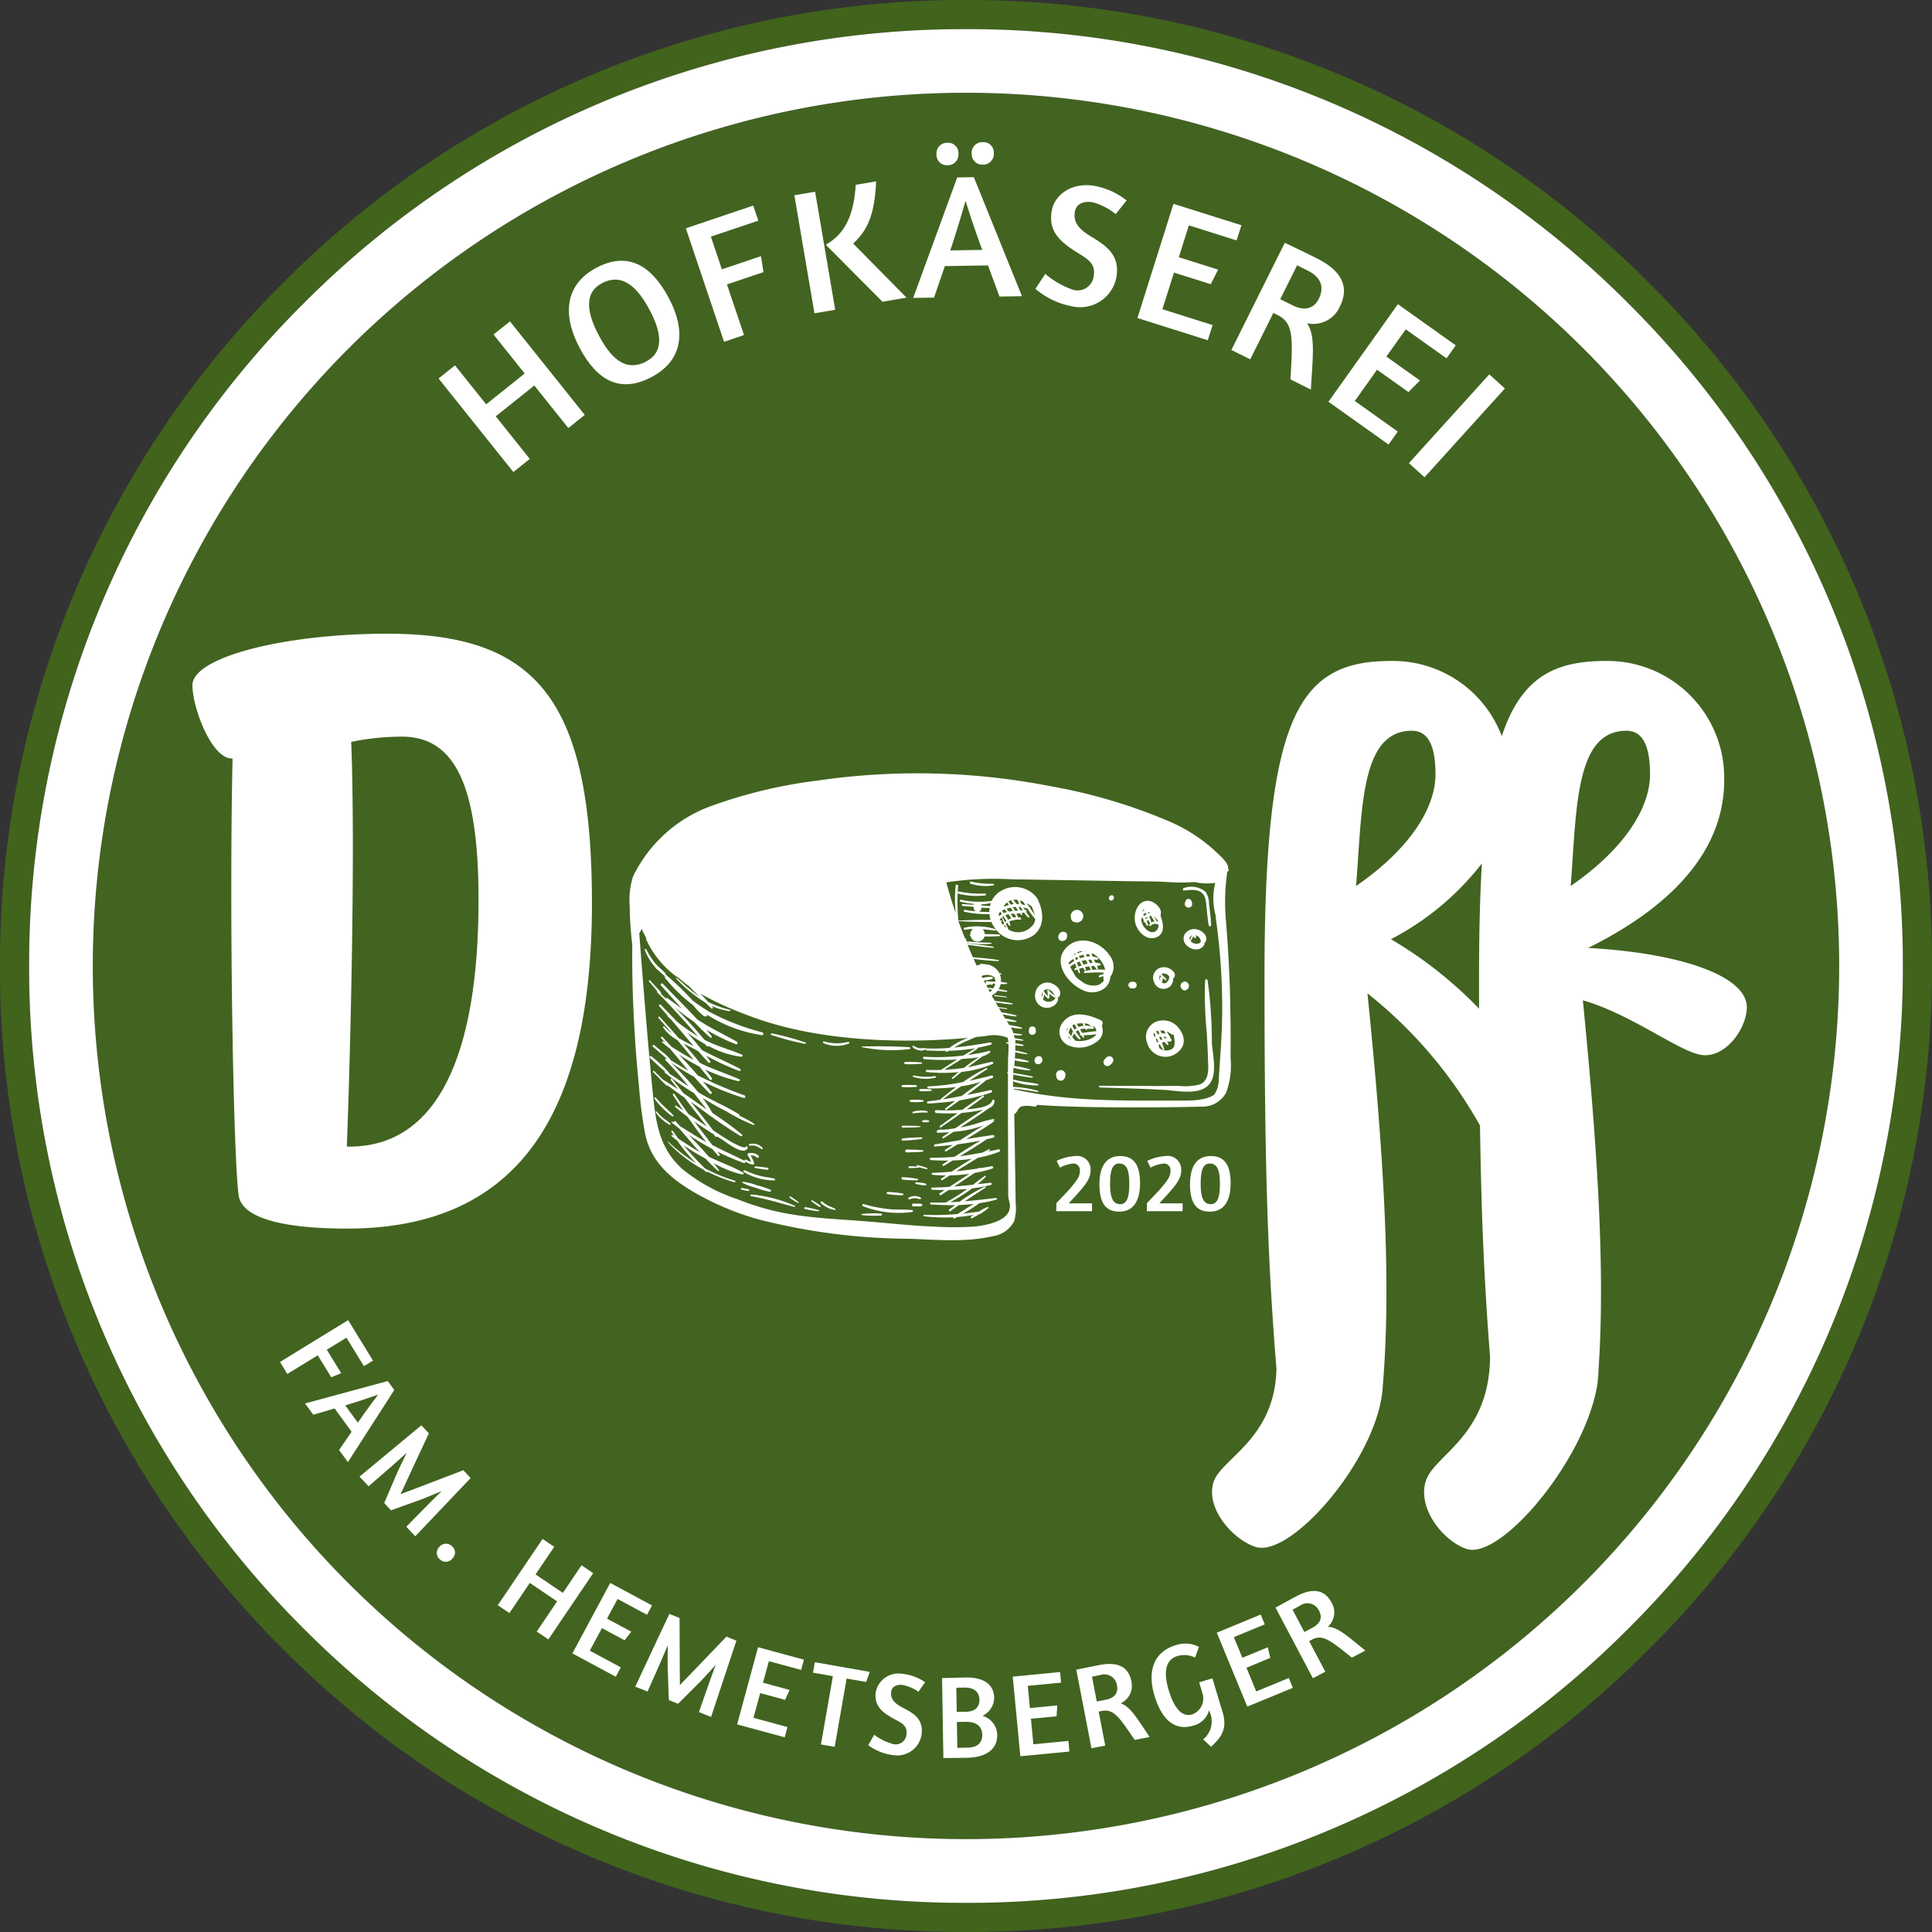 <svg xmlns="http://www.w3.org/2000/svg" width="200.021" height="200.021" viewBox="0 0 200.021 200.021">
  <rect x="0" y="0" width="200.021" height="200.021" fill="#333333" stroke="none"/>
  <g id="Gruppe_84" data-name="Gruppe 84" transform="translate(-780.68 -1229.502)">
    <circle id="Ellipse_7" data-name="Ellipse 7" cx="90.397" cy="90.397" r="90.397" transform="translate(790.292 1239.113)" fill="#426420"/>
    <g id="Gruppe_62" data-name="Gruppe 62" transform="translate(809.666 1366.175)">
      <path id="Pfad_161" data-name="Pfad 161" d="M91.689-2079.358l-.938.576-1.81-2.95-2.033,1.248,1.491,2.429-1.034.42-1.395-2.272-3.148,1.932-.761-1.241,7.057-4.332Z" transform="translate(-82.06 2083.549)" fill="#fff"/>
      <path id="Pfad_162" data-name="Pfad 162" d="M98.643-2064.763l-4.8,7.464-.916-1.254,1.3-1.89-1.761-2.41-2.21.646-.851-1.166,8.562-2.319Zm-1.667.477c-.713.248-1.97.682-3.412,1.115l1.306,1.787C95.743-2062.657,96.549-2063.731,96.976-2064.286Z" transform="translate(-86.809 2071.999)" fill="#fff"/>
      <path id="Pfad_163" data-name="Pfad 163" d="M107.935-2044.684l1.353-3.155c.16-.367.579-1.244.977-2.035-.625.567-1.285,1.15-1.526,1.359l-2.425,2.1-.935-1,6.4-5.311.777.831-2.361,5.068c-.168.358-.366.827-.57,1.236.413-.167.877-.333,1.271-.485l5.225-2,.76.813-5.734,6.027-.927-.992,2.223-2.261c.286-.284.878-.887,1.442-1.43-.79.336-1.65.688-1.992.823l-3.259,1.17Z" transform="translate(-97.142 2063.616)" fill="#fff"/>
      <path id="Pfad_164" data-name="Pfad 164" d="M128.335-2016.405a.856.856,0,0,1-.067-1.27.876.876,0,0,1,1.32-.088.839.839,0,0,1,.05,1.271A.869.869,0,0,1,128.335-2016.405Z" transform="translate(-111.784 2041.17)" fill="#fff"/>
      <path id="Pfad_165" data-name="Pfad 165" d="M149.208-2014.866l-2.11,3.121-1.206-.815,4.638-6.86,1.206.816-1.932,2.858,2.827,1.911,1.932-2.858,1.206.816-4.638,6.86-1.206-.815,2.11-3.121Z" transform="translate(-123.343 2042.074)" fill="#fff"/>
      <path id="Pfad_166" data-name="Pfad 166" d="M176-2004.194l-.521.969-3.049-1.638-1.094,2.037,2.511,1.349-.688.894-2.349-1.262-1.256,2.338,3.211,1.725-.521.97-4.493-2.414,3.919-7.295Z" transform="translate(-137.479 2033.732)" fill="#fff"/>
      <path id="Pfad_167" data-name="Pfad 167" d="M189.659-1988.53l-.12-3.432c-.012-.4-.006-1.372.017-2.258-.324.78-.672,1.588-.8,1.879l-1.3,2.932-1.273-.507,3.529-7.534,1.057.422.023,5.592c0,.4.022.9.011,1.36.3-.327.651-.675.944-.98l3.874-4.039,1.034.412-2.62,7.9-1.261-.5,1.048-2.992c.138-.38.416-1.177.695-1.909-.572.641-1.2,1.326-1.451,1.594l-2.45,2.447Z" transform="translate(-149.401 2027.865)" fill="#fff"/>
      <path id="Pfad_168" data-name="Pfad 168" d="M222.958-1986.389l-.288,1.062-3.341-.906-.605,2.231,2.751.746-.469,1.026-2.573-.7-.695,2.561,3.518.954-.288,1.063-4.923-1.335,2.168-7.991Z" transform="translate(-168.715 2021.543)" fill="#fff"/>
      <path id="Pfad_169" data-name="Pfad 169" d="M243.782-1981.243l-2.024-.354-1.237,7.072-1.422-.249,1.237-7.072-2.06-.36.19-1.085,5.686,1Z" transform="translate(-183.093 2018.707)" fill="#fff"/>
      <path id="Pfad_170" data-name="Pfad 170" d="M260.008-1973.726a2.549,2.549,0,0,1-2.965,2.238,5.394,5.394,0,0,1-2.572-1.03l.613-1.075a5.971,5.971,0,0,0,1.964.964,1.125,1.125,0,0,0,1.388-1.091c.066-.731-.373-1.041-1.1-1.413-1.407-.741-2.232-1.393-2.1-2.806a2.392,2.392,0,0,1,2.793-1.959,5.024,5.024,0,0,1,2.329.862l-.691.993a4.191,4.191,0,0,0-1.667-.715c-.585-.053-1.108.17-1.161.755-.066.731.36,1.187,1.323,1.667C259.4-1975.709,260.13-1975.078,260.008-1973.726Z" transform="translate(-193.567 2016.522)" fill="#fff"/>
      <path id="Pfad_171" data-name="Pfad 171" d="M278.563-1978.809c1.884-.031,2.911.747,2.934,2.1a2.077,2.077,0,0,1-1.218,1.867,2.1,2.1,0,0,1,1.537,1.957c.023,1.406-1.013,2.353-3.166,2.388-.881.014-2.128.022-2.41.027l-.135-8.28C276.349-1978.749,277.915-1978.8,278.563-1978.809Zm0,3.548c1.027-.017,1.422-.562,1.411-1.247-.01-.636-.376-1.278-1.574-1.259-.355.006-.623.01-.819.026l.041,2.495Zm.171,3.716c1.113-.018,1.544-.588,1.532-1.333-.011-.685-.4-1.364-1.71-1.342-.391.006-.7.011-.917.027l.043,2.666Z" transform="translate(-207.558 2015.809)" fill="#fff"/>
      <path id="Pfad_172" data-name="Pfad 172" d="M301.738-1980.414l.1,1.1-3.446.329.22,2.3,2.837-.271-.077,1.125-2.654.254.253,2.642,3.629-.346.1,1.1-5.078.486-.788-8.243Z" transform="translate(-220.971 2016.846)" fill="#fff"/>
      <path id="Pfad_173" data-name="Pfad 173" d="M317.852-1982.672c1.981-.382,3.015.266,3.286,1.671a2,2,0,0,1-1.1,2.3c1,.331,1.678,1.533,3,3.483l-1.549.3c-1.583-2.336-2.179-3.23-3.38-3l-.348.067.678,3.519-1.429.275-1.566-8.13C315.682-1982.23,317.215-1982.55,317.852-1982.672Zm.631,3.6c.888-.171,1.327-.679,1.176-1.459a1.33,1.33,0,0,0-1.791-1.088l-.8.155.495,2.57Z" transform="translate(-233 2018.377)" fill="#fff"/>
      <path id="Pfad_174" data-name="Pfad 174" d="M343.514-1981.694l-.049-.164a2.223,2.223,0,0,1-1.672,1.616c-1.956.59-3.265-.74-3.979-3.105-.735-2.437-.161-4.514,2.2-5.229a3.036,3.036,0,0,1,2.406.181l-.411,1.1a2.5,2.5,0,0,0-1.834-.149c-1.335.4-1.389,1.876-.891,3.527.534,1.769,1.332,2.844,2.444,2.508a1.768,1.768,0,0,0,1.032-2.254l-.322-1.066,1.371-.414,1.064,3.526c.573,1.9-.385,2.787-1.2,3.558l-.818-.763A2.4,2.4,0,0,0,343.514-1981.694Z" transform="translate(-247.275 2022.229)" fill="#fff"/>
      <path id="Pfad_175" data-name="Pfad 175" d="M361.165-1997.257l.42,1.017-3.2,1.32.881,2.138,2.635-1.087.255,1.1-2.465,1.017,1.012,2.454,3.37-1.389.42,1.018-4.716,1.944-3.156-7.656Z" transform="translate(-259.631 2027.739)" fill="#fff"/>
      <path id="Pfad_176" data-name="Pfad 176" d="M376-2003.619c1.784-.944,2.962-.625,3.632.639a2,2,0,0,1-.38,2.525c1.051.025,2.052.976,3.886,2.455l-1.395.738c-2.2-1.771-3.027-2.453-4.109-1.881l-.313.166,1.675,3.168-1.287.68-3.872-7.32C374.059-2002.563,375.432-2003.316,376-2003.619Zm1.656,3.261c.8-.423,1.071-1.037.7-1.74a1.33,1.33,0,0,0-2.031-.517l-.724.383,1.224,2.314Z" transform="translate(-270.77 2032.208)" fill="#fff"/>
    </g>
    <path id="Pfad_651" data-name="Pfad 651" d="M170.735-2441.157a99.36,99.36,0,0,0-70.721-29.292A99.358,99.358,0,0,0,29.3-2441.157,99.344,99.344,0,0,0,0-2370.44,99.346,99.346,0,0,0,29.3-2299.719a99.358,99.358,0,0,0,70.717,29.291,99.36,99.36,0,0,0,70.721-29.291,99.36,99.36,0,0,0,29.292-70.721A99.358,99.358,0,0,0,170.735-2441.157Zm-2.134,139.3a96.358,96.358,0,0,1-68.587,28.409,96.356,96.356,0,0,1-68.584-28.409A96.359,96.359,0,0,1,3.022-2370.44a96.355,96.355,0,0,1,28.408-68.583,96.355,96.355,0,0,1,68.584-28.409,96.357,96.357,0,0,1,68.587,28.409,96.355,96.355,0,0,1,28.408,68.583A96.359,96.359,0,0,1,168.6-2301.853Z" transform="translate(780.675 3699.951)" fill="#41631c"/>
    <path id="Pfad_652" data-name="Pfad 652" d="M174.124-2433.5a96.358,96.358,0,0,0-68.587-28.408A96.356,96.356,0,0,0,36.953-2433.5a96.355,96.355,0,0,0-28.408,68.583,96.358,96.358,0,0,0,28.408,68.587,96.358,96.358,0,0,0,68.584,28.408,96.36,96.36,0,0,0,68.587-28.408,96.358,96.358,0,0,0,28.408-68.587A96.355,96.355,0,0,0,174.124-2433.5ZM105.537-2274.52a90.4,90.4,0,0,1-90.4-90.4,90.4,90.4,0,0,1,90.4-90.4,90.4,90.4,0,0,1,90.4,90.4A90.4,90.4,0,0,1,105.537-2274.52Z" transform="translate(775.152 3694.427)" fill="#fff"/>
    <g id="Gruppe_63" data-name="Gruppe 63" transform="translate(800.603 1295.11)">
      <g id="Gruppe_17" data-name="Gruppe 17" transform="translate(105.56 2.823)">
        <g id="Gruppe_16" data-name="Gruppe 16" transform="translate(0)">
          <path id="Pfad_179" data-name="Pfad 179" d="M467.935-2064.75a4.015,4.015,0,0,0,.113-.689C468.016-2065.213,467.981-2064.983,467.935-2064.75Z" transform="translate(-428.121 2140.077)" fill="#fff"/>
          <path id="Pfad_180" data-name="Pfad 180" d="M394.161-2247.021c8.581-4.242,14.088-10.022,14.088-17.337a12.089,12.089,0,0,0-12.283-12.371c-5.256,0-8.711,1.664-10.742,7.782a12.039,12.039,0,0,0-11.47-7.782c-9.481,0-13.095,5.415-13.095,32.6,0,19.631.314,29.32,1.236,40.653-.141,7.294-5.708,9.3-6.507,11.746-.876,2.7,1.978,5.948,4.334,6.719,3.741,1.218,12.95-9.51,13.19-16.811.014-.088.021-.176.028-.265.721-9.3.36-20.817-1.625-40.232a46.244,46.244,0,0,1,11.654,13.688c.141,9.668.463,16.547,1.042,23.958-.067,8.185-5.765,10.131-6.641,12.809-.943,2.9,1.862,6.3,4.221,7.069,3.49,1.137,12-8.92,13.448-16.6v-.007c.046-.233.081-.463.113-.689,0-.017,0-.035,0-.053.025-.311.049-.625.071-.943.622-8.952.219-20.149-1.607-38.515,5.327,1.537,10.382,5.691,12.639,5.691,2.441,0,4.338-2.981,4.338-4.966C410.6-2244.039,404-2246.476,394.161-2247.021Zm-24.021-6.411c.632-8.036.452-16.073,5.779-16.073,1.717,0,2.441,1.625,2.441,4.515C378.36-2261.468,375.651-2257.226,370.14-2253.432Zm12.731,9.3q0,1.755,0,3.4a42.645,42.645,0,0,0-9.121-7.192,28.52,28.52,0,0,0,9.414-7.846C382.967-2252.421,382.871-2248.564,382.871-2244.131Zm9.485-9.3c.632-8.036.449-16.073,5.779-16.073,1.713,0,2.437,1.625,2.437,4.515C400.573-2261.468,397.863-2257.226,392.356-2253.432Z" transform="translate(-355.227 2276.729)" fill="#fff"/>
        </g>
      </g>
      <path id="Pfad_181" data-name="Pfad 181" d="M468.35-2068.255c-.014.307-.042.622-.085.939.025-.311.049-.625.071-.943Z" transform="translate(-322.774 2144.725)" fill="#fff"/>
      <path id="Pfad_182" data-name="Pfad 182" d="M61.188-2226.563c-.542-3.883-.993-28.627-.632-45.243h-.09c-2.077,0-4.064-5.238-4.064-7.586,0-2.89,9.482-5.328,20.138-5.328,15.262,0,21.222,6.5,21.222,27.905,0,21.764-7.586,33.684-25.376,33.684C66.426-2223.132,61.55-2224.035,61.188-2226.563Zm24.835-30.614c0-12.011-2.529-16.887-7.947-16.887a26.424,26.424,0,0,0-5.238.542c.452,11.378-.09,32.42-.451,41.9h.271C81.688-2231.62,86.023-2240.922,86.023-2257.177Z" transform="translate(-56.402 2284.721)" fill="#fff"/>
    </g>
    <g id="Gruppe_64" data-name="Gruppe 64" transform="translate(890.041 1349.186)">
      <path id="Pfad_183" data-name="Pfad 183" d="M311.561-2131.642a1.4,1.4,0,0,1,1.573,1.538c0,.773-.542,1.475-1.44,2.462l-.818.9h2.409v.809h-3.7l.009-.835c.2-.222,1.022-1.067,1.218-1.28.933-1.075,1.218-1.467,1.218-2.071a.68.68,0,0,0-.684-.747,3.583,3.583,0,0,0-1.378.427l-.346-.7A5.085,5.085,0,0,1,311.561-2131.642Z" transform="translate(-309.588 2131.642)" fill="#fff"/>
      <path id="Pfad_184" data-name="Pfad 184" d="M324.266-2125.882c-1.467,0-2.044-1.013-2.044-2.818,0-1.777.622-2.942,2.16-2.942,1.467,0,2.044,1.014,2.044,2.8C326.426-2127.073,325.8-2125.882,324.266-2125.882Zm.107-.773c.746,0,.942-.835.942-2.08,0-1.182-.151-2.133-1.049-2.133-.738,0-.942.809-.942,2.071C323.324-2127.616,323.484-2126.655,324.373-2126.655Z" transform="translate(-317.759 2131.642)" fill="#fff"/>
      <path id="Pfad_185" data-name="Pfad 185" d="M338.113-2131.642a1.4,1.4,0,0,1,1.573,1.538c0,.773-.542,1.475-1.44,2.462l-.818.9h2.409v.809h-3.7l.009-.835c.2-.222,1.022-1.067,1.218-1.28.933-1.075,1.218-1.467,1.218-2.071a.68.68,0,0,0-.684-.747,3.583,3.583,0,0,0-1.378.427l-.347-.7A5.086,5.086,0,0,1,338.113-2131.642Z" transform="translate(-326.761 2131.642)" fill="#fff"/>
      <path id="Pfad_186" data-name="Pfad 186" d="M350.818-2125.882c-1.467,0-2.045-1.013-2.045-2.818,0-1.777.622-2.942,2.16-2.942,1.467,0,2.044,1.014,2.044,2.8C352.977-2127.073,352.355-2125.882,350.818-2125.882Zm.106-.773c.747,0,.943-.835.943-2.08,0-1.182-.151-2.133-1.049-2.133-.738,0-.942.809-.942,2.071C349.875-2127.616,350.035-2126.655,350.924-2126.655Z" transform="translate(-334.931 2131.642)" fill="#fff"/>
    </g>
    <g id="Gruppe_65" data-name="Gruppe 65" transform="translate(845.853 1309.566)">
      <path id="Pfad_187" data-name="Pfad 187" d="M311.416-2194.028c-1.429,1.535.184,3.688,1.738,4.364a2.13,2.13,0,0,0,2.308-.241,1.65,1.65,0,0,0,.541-1.13,1.829,1.829,0,0,0-.077-2.221C314.96-2194.714,312.739-2195.457,311.416-2194.028Zm1.651.318a.464.464,0,0,0,.029.068,2.805,2.805,0,0,0-.5.174.2.2,0,0,1-.048-.077A1.334,1.334,0,0,1,313.068-2193.71Zm-.029,1.487c-.116.049-.232.087-.338.135-.048-.145-.106-.28-.164-.425.1-.039.193-.067.29-.1C312.9-2192.483,312.961-2192.348,313.038-2192.223Zm-.01-.454a2.519,2.519,0,0,1,.454-.087c.058.116.106.241.164.357-.135.029-.27.068-.4.106C313.183-2192.425,313.106-2192.551,313.029-2192.676Zm-.589-.1c-.029-.067-.048-.145-.077-.212a1.483,1.483,0,0,1,.212-.106,1.886,1.886,0,0,0,.106.2C312.594-2192.85,312.517-2192.812,312.44-2192.773Zm-.058-.676a.253.253,0,0,1,.039.067c-.058.039-.116.068-.174.106l-.029-.058C312.275-2193.381,312.333-2193.41,312.382-2193.449Zm-.3.241a.075.075,0,0,1,.01.039,1.355,1.355,0,0,0-.154.106Zm-.319.908c-.029-.058-.048-.116-.077-.184a2.217,2.217,0,0,1,.5-.406c.019.068.048.146.077.222A3.207,3.207,0,0,0,311.764-2192.3Zm3.013,2.1a1.943,1.943,0,0,1-1.748-.367,4.5,4.5,0,0,1-.608-.492c-.2-.348-.4-.676-.57-1.024a3.647,3.647,0,0,1,.5-.328c.058.145.1.29.154.425-.058.029-.116.058-.164.087-.1.047-.029.2.068.164l.174-.058c.058.115.106.241.164.357a.07.07,0,0,0,.125-.058c-.029-.116-.068-.242-.106-.367.135-.048.28-.086.415-.125.058.087.106.173.164.25.039.068.164.029.135-.058s-.068-.154-.106-.242a2.891,2.891,0,0,1,.29-.058c.038-.01.087-.02.135-.029.067.136.135.251.212.377a4.94,4.94,0,0,0-.657.115c-.116.029-.1.222.029.213a10.779,10.779,0,0,1,1.932-.048c-.01.048-.019.106-.029.164a1.416,1.416,0,0,0-.4.106c-.126.039-.077.251.058.2a2.278,2.278,0,0,0,.328-.125c.01.184.039.367.048.5A1.46,1.46,0,0,1,314.777-2190.2Zm-.7-3.225a.121.121,0,0,0,.087-.039,2.412,2.412,0,0,1,.676.541.175.175,0,0,1,.048.067.034.034,0,0,0,.029.01,2.671,2.671,0,0,1,.55,1.062v.02a6.792,6.792,0,0,0-1.333.009c0-.009.01-.009,0-.019-.029-.125-.077-.242-.116-.367.106-.01.222-.01.329-.02a1.9,1.9,0,0,0,.232.319.085.085,0,0,0,.145-.077c-.029-.087-.068-.174-.106-.261a2.015,2.015,0,0,0,.338-.049c.1-.019.077-.154,0-.183a2.021,2.021,0,0,0-.492-.078c-.039-.077-.077-.164-.116-.241-.019-.029-.019-.058-.039-.078.116,0,.232-.009.348,0s.135-.165.029-.2a1.808,1.808,0,0,0-.5-.116l-.116-.29A.009.009,0,0,0,314.081-2193.429Zm.087.946a1.271,1.271,0,0,0-.27.029c-.048-.116-.106-.231-.164-.348.1-.01.2-.01.3-.019C314.081-2192.705,314.12-2192.589,314.168-2192.483Zm-.27-.676c-.106,0-.212.009-.319.02a2.268,2.268,0,0,0-.106-.222c.116-.02.222-.029.338-.039C313.84-2193.313,313.869-2193.236,313.9-2193.159Zm-.4-.541a1.13,1.13,0,0,0-.174.029c-.01-.009-.01-.019-.019-.029A1.276,1.276,0,0,1,313.5-2193.7Zm-.164.608a2.547,2.547,0,0,0-.464.126,2.375,2.375,0,0,0-.125-.213,3.912,3.912,0,0,1,.483-.135C313.27-2193.236,313.3-2193.168,313.338-2193.092Z" transform="translate(-266.224 2212.106)" fill="#fff"/>
      <path id="Pfad_188" data-name="Pfad 188" d="M334.689-2202.616c1.023-.319.878-1.41.55-2.221a.108.108,0,0,0,0-.155h-.01c.261-.609-.637-1.41-1.236-1.439-1.12-.058-1.574,1.275-1.4,2.183S333.684-2202.317,334.689-2202.616Zm-.155-2.26c.029.019.048.049.077.068a.233.233,0,0,0,.125.144,3.668,3.668,0,0,1,.232.3h.01a.246.246,0,0,1,.01.077l-.145-.029a6.566,6.566,0,0,0-.328-.569C334.524-2204.876,334.524-2204.876,334.534-2204.876Zm.077.56a.868.868,0,0,0-.328.135,1.969,1.969,0,0,0-.126-.406c-.029-.077-.068-.164-.1-.241a.976.976,0,0,1,.183-.058C334.36-2204.692,334.476-2204.5,334.611-2204.316Zm-.521-.927a.525.525,0,0,0,.077.059,1.237,1.237,0,0,0-.2.077c-.009-.029-.019-.048-.029-.077s-.029-.029-.039-.039A1.177,1.177,0,0,1,334.09-2205.243Zm-.193.551a1.176,1.176,0,0,0-.135.1.2.2,0,0,1-.077.048.974.974,0,0,1-.058-.106c.077-.029.164-.068.241-.106C333.877-2204.74,333.887-2204.712,333.9-2204.692Zm-.125-.328c-.087.048-.174.106-.261.164a1.038,1.038,0,0,0-.077-.145.735.735,0,0,1,.309-.193.063.063,0,0,0-.01.058A.554.554,0,0,1,333.771-2205.021Zm-.29-.521a.349.349,0,0,0,.1.067.836.836,0,0,0-.251.193A.879.879,0,0,1,333.482-2205.542Zm-.193.936a.57.57,0,0,1,.038-.183c.058.125.116.261.184.386a.1.1,0,0,0,.1.173,2.223,2.223,0,0,0,.222.357c.048.067.145,0,.125-.067a3.3,3.3,0,0,0-.154-.4.389.389,0,0,1,.087-.049c.029-.029.068-.038.1-.067a1.472,1.472,0,0,0,.184.4.476.476,0,0,0-.106.1c-.058.086.068.183.145.106a.632.632,0,0,1,.8-.1.01.01,0,0,1,.01.01.7.7,0,0,1-.425.714c-.541.2-1.13-.444-1.284-.888a1.651,1.651,0,0,1-.087-.416A.064.064,0,0,0,333.288-2204.606Z" transform="translate(-280.255 2219.632)" fill="#fff"/>
      <path id="Pfad_189" data-name="Pfad 189" d="M305.465-2180.87a.837.837,0,0,1-1.284.126,1.879,1.879,0,0,0,.116-.512,2.163,2.163,0,0,0,.387.406c.038.029.135.029.145-.039a1.854,1.854,0,0,0,.01-.464,2.3,2.3,0,0,0,.57.435.1.1,0,0,0,.135-.058.232.232,0,0,0,.319-.058c.415-.667-.444-1.352-1.043-1.448a1.267,1.267,0,0,0-1.429,1.072,1.25,1.25,0,0,0,.888,1.5,1.374,1.374,0,0,0,.937-.125,1.078,1.078,0,0,0,.531-.7A.158.158,0,0,0,305.465-2180.87Zm-.705-.907c.358.087.473.367.638.637a2.2,2.2,0,0,1-.608-.551.089.089,0,0,0-.164.068,2.022,2.022,0,0,1,.048.531,1.672,1.672,0,0,1-.377-.482.073.073,0,0,0-.067-.04A.536.536,0,0,1,304.76-2181.778Zm-.647.714c-.019.01-.039.01-.058.02a.65.65,0,0,1,0-.194.756.756,0,0,1,.087-.26A1.6,1.6,0,0,1,304.113-2181.063Z" transform="translate(-261.374 2204.153)" fill="#fff"/>
      <path id="Pfad_190" data-name="Pfad 190" d="M337.376-2171.36a1.687,1.687,0,0,0-1.371,2.279,1.971,1.971,0,0,0,2.6,1.343c1.11-.474,1.777-1.641.521-3.032A2.021,2.021,0,0,0,337.376-2171.36Zm-.232,1.053.145.319a.866.866,0,0,0-.164.067c-.067-.116-.125-.222-.183-.338A1.513,1.513,0,0,1,337.144-2170.307Zm.29.6a2.669,2.669,0,0,0,.164.28c-.068.029-.126.058-.184.086-.048-.106-.106-.212-.154-.318A1.1,1.1,0,0,1,337.434-2169.708Zm-.637.048c-.048-.087-.087-.184-.135-.28a1.421,1.421,0,0,1,.077-.174c.048.116.106.232.154.349C336.864-2169.728,336.825-2169.7,336.8-2169.66Zm.27.589c-.048-.125-.106-.231-.154-.347a.449.449,0,0,1,.1-.1c.058.116.106.231.164.347A.948.948,0,0,0,337.067-2169.071Zm1.507-.85a.122.122,0,0,0,.164-.029,1.229,1.229,0,0,1,.068.27c.039.319.183,1.053-.271,1.285a1.205,1.205,0,0,1-1.236-.1c-.039-.106-.077-.212-.116-.309.039-.039.087-.077.126-.117a4.466,4.466,0,0,0,.367.58c.039.048.126.02.106-.048a4.358,4.358,0,0,0-.241-.676,1.006,1.006,0,0,1,.2-.078.126.126,0,0,1,.058-.009,2.479,2.479,0,0,0,.27.28.083.083,0,0,0,.135-.1,1.5,1.5,0,0,0-.135-.213,2.435,2.435,0,0,0,.377-.02c.116-.019.126-.2.029-.261-.01,0-.019-.01-.029-.01v-.038a.391.391,0,0,1-.048-.087.122.122,0,0,0-.01-.058.572.572,0,0,0-.1-.164c-.077-.135-.164-.271-.251-.406A1.948,1.948,0,0,1,338.573-2169.921Zm-.869.2a.5.5,0,0,1,.116.02.93.93,0,0,1,.271.154,1.13,1.13,0,0,0-.251.029A2.424,2.424,0,0,1,337.7-2169.718Zm.232-.29a1.462,1.462,0,0,0-.405-.029,2.95,2.95,0,0,1-.154-.3,2.7,2.7,0,0,1,.4.029A2.983,2.983,0,0,0,337.936-2170.008Z" transform="translate(-282.421 2196.961)" fill="#fff"/>
      <path id="Pfad_191" data-name="Pfad 191" d="M338.068-2185.436a1.033,1.033,0,0,0,1.613.483,1.078,1.078,0,0,0,.367-.879.155.155,0,0,0,.1-.077c.232-.309-.068-.667-.328-.841a1.319,1.319,0,0,0-.927-.213A1.084,1.084,0,0,0,338.068-2185.436Zm.6-.435a2.693,2.693,0,0,0,.048.3.78.78,0,0,1-.087-.184.5.5,0,0,1,.058-.4.552.552,0,0,1,.135.27C338.8-2185.967,338.657-2185.967,338.667-2185.871Zm.859-.28c.039.039.067.077.1.106a.719.719,0,0,1-.3.676.375.375,0,0,1-.464-.038.761.761,0,0,0,.1-.464,1.376,1.376,0,0,0,.3.241.063.063,0,0,0,.087-.087,4.053,4.053,0,0,0-.531-.541.513.513,0,0,1,.309-.067A.729.729,0,0,1,339.526-2186.151Z" transform="translate(-283.761 2207.049)" fill="#fff"/>
      <path id="Pfad_192" data-name="Pfad 192" d="M348.4-2198.066a1.174,1.174,0,0,0-1.41.483c-.57,1.178,1.429,2.192,2.038,1.062a.23.23,0,0,0,.019-.193.305.305,0,0,0,.135-.136C349.423-2197.409,348.892-2197.912,348.4-2198.066Zm-.869,1.043a.321.321,0,0,1,.048-.328.41.41,0,0,1,.222-.135.432.432,0,0,0-.135.184,1.987,1.987,0,0,1-.077.222Zm1.111.232c-.232.328-.821.164-1.043-.116a.459.459,0,0,0,.154-.2c.029-.048.048-.106.077-.154s.067-.087.116-.087c.029,0,.077.029.058.068-.029.067.077.125.135.067.1-.106.029-.222-.087-.28a1.032,1.032,0,0,1,.2.048.654.654,0,0,1,.415.56c0,.02.01.029.019.048A.116.116,0,0,0,348.64-2196.792Z" transform="translate(-289.524 2214.261)" fill="#fff"/>
      <path id="Pfad_193" data-name="Pfad 193" d="M314.889-2171.965a.363.363,0,0,0-.116-.579c-1.226-.58-2.9-1.053-3.891.2a1.545,1.545,0,0,0,.6,2.434,2.95,2.95,0,0,0,3.2-.676A1.347,1.347,0,0,0,314.889-2171.965Zm-1.8-.242c.116.01.251.029.367.049a2.717,2.717,0,0,1,.4.28,1.87,1.87,0,0,0-.657-.1c-.039-.077-.067-.154-.106-.222Zm-.715.029a3.178,3.178,0,0,1,.579-.039.088.088,0,0,0-.019.106l.087.145a1.8,1.8,0,0,0-.521.135c-.067-.107-.135-.222-.2-.328A.225.225,0,0,1,312.379-2172.177Zm-.473.135c.058-.02.126-.038.184-.058.077.125.145.251.222.376a1.384,1.384,0,0,0-.242.174c-.077-.136-.154-.28-.222-.425A.438.438,0,0,0,311.905-2172.042Zm-.637.541a.764.764,0,0,1,.126-.271c.01-.01.019-.019.029-.019a2.1,2.1,0,0,0-.116.348C311.3-2171.463,311.278-2171.482,311.268-2171.5Zm.319.85a.629.629,0,0,1-.183-.174.092.092,0,0,0,.039-.048,3.362,3.362,0,0,0,.319.328A1.058,1.058,0,0,1,311.587-2170.652Zm.174-.222-.29-.347a1.426,1.426,0,0,1,.232-.57,3.584,3.584,0,0,0,.222.425,1.063,1.063,0,0,0-.164.473Zm2.4,0a2.311,2.311,0,0,1-.966.435,2.779,2.779,0,0,1-1.024.029c-.125-.145-.251-.29-.377-.425a.073.073,0,0,0,.1-.048,1.053,1.053,0,0,1,.154-.29,2.624,2.624,0,0,0,.512.608c.067.058.183-.01.125-.1-.145-.241-.328-.454-.483-.686a1.344,1.344,0,0,1,.251-.154l.087.145c.048.068.087.145.126.213a.1.1,0,0,0,.087.173h.019a1.372,1.372,0,0,0,.222.252.048.048,0,0,0,.077-.049.784.784,0,0,0-.068-.212,10.469,10.469,0,0,0,1.342-.1A1.244,1.244,0,0,1,314.156-2170.874Zm-1.284-.338c-.048-.087-.106-.165-.154-.251-.019-.039-.048-.077-.068-.125a1.038,1.038,0,0,1,.251-.058c.1-.01.193-.02.28-.02a.926.926,0,0,0,.058.106c.048.077.154.01.125-.068-.01-.01-.01-.019-.019-.029a2.831,2.831,0,0,0,.7-.01.063.063,0,0,0,.019-.116,1,1,0,0,0-.145-.067.16.16,0,0,0,.135-.058.609.609,0,0,1,.261.444.136.136,0,0,0,.019.067A12.559,12.559,0,0,0,312.871-2171.211Z" transform="translate(-265.999 2198.096)" fill="#fff"/>
      <path id="Pfad_194" data-name="Pfad 194" d="M323.857-2160.861a1.143,1.143,0,0,0-.367.348.4.4,0,0,0,.048.531.4.4,0,0,0,.531.02,1.064,1.064,0,0,0,.338-.377A.414.414,0,0,0,323.857-2160.861Z" transform="translate(-274.339 2190.179)" fill="#fff"/>
      <path id="Pfad_195" data-name="Pfad 195" d="M309.975-2156.812a.47.47,0,0,0-.464.55.8.8,0,0,0,.039.164.449.449,0,0,0,.454.377.465.465,0,0,0,.435-.406,1.3,1.3,0,0,1,.039-.164A.481.481,0,0,0,309.975-2156.812Z" transform="translate(-265.343 2187.54)" fill="#fff"/>
      <path id="Pfad_196" data-name="Pfad 196" d="M303.648-2160.912c-.541,0-.628.831-.087.831S304.188-2160.912,303.648-2160.912Z" transform="translate(-261.266 2190.192)" fill="#fff"/>
      <path id="Pfad_197" data-name="Pfad 197" d="M302.251-2169.179a.931.931,0,0,1-.019-.164.346.346,0,0,0-.357-.29.353.353,0,0,0-.338.309.857.857,0,0,1-.019.164.367.367,0,0,0,.377.405A.374.374,0,0,0,302.251-2169.179Z" transform="translate(-260.178 2195.832)" fill="#fff"/>
      <path id="Pfad_198" data-name="Pfad 198" d="M314.182-2202.536c.009.009.019.009.029.019a.667.667,0,0,0,.888-.55.66.66,0,0,0-.589-.715.652.652,0,0,0-.715.667.525.525,0,0,0,.048.212A.376.376,0,0,0,314.182-2202.536Z" transform="translate(-268.121 2217.92)" fill="#fff"/>
      <path id="Pfad_199" data-name="Pfad 199" d="M310.57-2196.4c.618,0,.715-.956.1-.956S309.952-2196.4,310.57-2196.4Z" transform="translate(-265.765 2213.759)" fill="#fff"/>
      <path id="Pfad_200" data-name="Pfad 200" d="M331.027-2182.032a.92.92,0,0,1,.164.009.36.36,0,0,0,.386-.367.359.359,0,0,0-.406-.337.976.976,0,0,1-.164.009.352.352,0,0,0-.29.348A.361.361,0,0,0,331.027-2182.032Z" transform="translate(-279.066 2204.301)" fill="#fff"/>
      <path id="Pfad_201" data-name="Pfad 201" d="M284.611-2198.142a.8.8,0,0,0-.154-.445l-.068-.067c.415.038.84.087,1.284.145.1.019.1-.125.019-.155a6.144,6.144,0,0,0-3.187-.145c-.145.02-.087.242.058.212a6.089,6.089,0,0,1,.821-.087.777.777,0,0,0-.261.493v.078a.105.105,0,0,0,.029.193.718.718,0,0,0,.135.271.757.757,0,0,0,.512.28.853.853,0,0,0,.541-.164.683.683,0,0,0,.241-.367c.512,0,1.024,0,1.526-.038a.082.082,0,0,0,0-.165C285.616-2198.142,285.114-2198.142,284.611-2198.142Z" transform="translate(-247.831 2214.792)" fill="#fff"/>
      <path id="Pfad_202" data-name="Pfad 202" d="M325.232-2207.516c.348,0,.406-.551.058-.551S324.885-2207.516,325.232-2207.516Z" transform="translate(-275.367 2220.689)" fill="#fff"/>
      <path id="Pfad_203" data-name="Pfad 203" d="M347.942-2206.248a.4.4,0,0,0,.048-.376c-.019-.068-.039-.126-.058-.193a.336.336,0,0,0-.309-.183.326.326,0,0,0-.29.2c-.019.058-.039.125-.058.184a.388.388,0,0,0,.377.521A.353.353,0,0,0,347.942-2206.248Z" transform="translate(-289.762 2220)" fill="#fff"/>
      <path id="Pfad_204" data-name="Pfad 204" d="M346.65-2181.937a.413.413,0,0,0,.212-.328.45.45,0,0,0-.174-.4l-.019-.02a.385.385,0,0,0-.406-.039.029.029,0,0,0-.019.01.445.445,0,0,0-.251.357.418.418,0,0,0,.145.357A.336.336,0,0,0,346.65-2181.937Z" transform="translate(-288.943 2204.321)" fill="#fff"/>
      <path id="Pfad_205" data-name="Pfad 205" d="M199.963-2163.284c-1.12-.657-2.395-1.062-3.563-1.652-.666-.782-1.381-1.535-2.1-2.279a27.285,27.285,0,0,0,2.462,1.478c.2.232.4.464.6.7.077.077.232-.039.164-.126s-.154-.2-.232-.3a26.82,26.82,0,0,0,2.752,1.188c.106.029.174-.1.145-.174a1.653,1.653,0,0,0,.753.328c.087.019.183-.058.154-.145a3.341,3.341,0,0,0-.367-.8.8.8,0,0,1,.637.212c.126.116.309-.067.184-.183a1.113,1.113,0,0,0-1.062-.241.127.127,0,0,0-.068.183,3.664,3.664,0,0,1,.367.7,2.469,2.469,0,0,1-.512-.232c-.087-.057-.183.048-.154.125-1.111-.56-2.25-1.062-3.361-1.641-.618-.811-1.246-1.622-1.864-2.443.657.464,1.323.9,2,1.323.068.087.135.174.2.252a.106.106,0,0,0,.164-.02c.174.106.338.212.512.319.406.251,2.327,1.815,2.656.831.029-.087-.1-.165-.155-.087-.319.386-2.5-1.082-3.428-1.7q-1.13-1.492-2.308-2.955c.3.212.609.425.908.637a49.19,49.19,0,0,0,4.268,2.926c.1.057.222-.087.125-.164a32.991,32.991,0,0,0-3.051-2.231,15.9,15.9,0,0,0-1.014-1.545c.821.493,1.68,1,2.559,1.42a.074.074,0,0,0,.038.039,18.885,18.885,0,0,0,2.656,1.323c.087.029.125-.087.058-.135a11.273,11.273,0,0,0-1.507-.821.1.1,0,0,0-.038-.145c-1.236-.772-2.617-1.342-3.882-2.086-.125-.067-.241-.144-.367-.221a35.164,35.164,0,0,0-2.81-3.052c.773.531,1.574,1.014,2.395,1.468.531.6,1.072,1.188,1.632,1.748.1.087.27-.038.183-.145-.29-.376-.589-.743-.888-1.111a27.423,27.423,0,0,0,4.21,1.7c.174.057.242-.213.068-.271a40.09,40.09,0,0,1-4.819-2.066c-.638-.734-1.284-1.448-1.941-2.153a22.756,22.756,0,0,0,2.105,1.246c.367.444.734.888,1.091,1.343.1.115.261-.03.2-.155v-.009a.021.021,0,0,0-.019-.02v-.01c-.106-.135-.222-.28-.329-.425,0-.01-.01-.01-.019-.02l-.319-.405a16.591,16.591,0,0,0,3.438,1.208c.116.028.213-.154.087-.2-1.352-.589-2.752-1.033-4.065-1.69-.56-.676-1.12-1.352-1.7-2.009.464.242.927.473,1.323.686l.2.116c.348.4.7.782,1.052,1.169.087.1.261-.029.184-.135-.145-.2-.28-.4-.425-.588a24.15,24.15,0,0,0,3.438,1.593.116.116,0,0,0,.087-.212c-1.294-.686-2.656-1.255-3.95-1.941-.492-.618-1-1.227-1.535-1.815a19.179,19.179,0,0,0,1.844,1.188l.193.222a.1.1,0,0,0,.164-.029,9.684,9.684,0,0,0,3.418,1.12c.106.019.164-.174.058-.213-1.275-.55-2.617-.879-3.863-1.535-.019-.009-.038-.029-.058-.038-.966-1.178-2-2.289-3.081-3.37a25.227,25.227,0,0,0,2.038,1.545c.551.569,1.1,1.12,1.69,1.632a.1.1,0,0,0,.135-.135c-.183-.232-.367-.464-.56-.686a20.813,20.813,0,0,0,3.061,1.5c.155.058.251-.183.106-.261-1.236-.7-2.52-1.3-3.728-2.066-.135-.077-.261-.164-.386-.251-1.159-1.256-2.4-2.453-3.554-3.68-.116-.126-.3.068-.184.193.725.772,1.439,1.594,2.163,2.395-.5-.367-1-.743-1.516-1.11a.09.09,0,0,0-.145.048c-.174-.174-.357-.338-.531-.5.039-.019.048-.058.029-.106a4.623,4.623,0,0,0-.541-.608c-.193-.222-.4-.444-.6-.657a.072.072,0,0,0-.106.1c.183.222.367.435.55.647.1.116.2.241.309.358a.073.073,0,0,0-.019.116c1.478,1.458,2.839,3,4.21,4.548a17.883,17.883,0,0,1-2.173-1.526c-.55-.579-1.111-1.149-1.651-1.719a.113.113,0,0,0-.164.155c.3.319.579.637.869.966a.1.1,0,0,0,.029.106l.328.3c.782.908,1.545,1.825,2.327,2.733-.512-.251-1.043-.522-1.545-.821q-.971-1.115-1.97-2.2c-.068-.077-.183.039-.116.116.463.531.927,1.072,1.381,1.613a5.042,5.042,0,0,1-.773-.724c-.058-.067-.174.02-.125.106a4.4,4.4,0,0,0,1.487,1.313c.56.676,1.12,1.352,1.671,2.038-.782-.425-1.545-.888-2.3-1.362q-.478-.507-.927-1.014c-.087-.087-.213.038-.135.135.135.145.261.3.386.453-.058-.038-.116-.077-.183-.115s-.164.067-.087.115q.377.3.782.609c.637.762,1.265,1.526,1.912,2.289-.628-.348-1.255-.724-1.873-1.111a.093.093,0,0,0-.01-.087,5.854,5.854,0,0,0-.811-.735c-.28-.231-.55-.463-.831-.7-.106-.087-.251.058-.154.145.3.261.589.512.879.763.213.174.415.376.647.541-.01.01-.019.01-.019.02-.029-.029-.058-.048-.087-.077a.1.1,0,0,0-.135.135,33.916,33.916,0,0,1,2.414,2.733c-.686-.444-1.352-.9-2.038-1.352a.058.058,0,0,0,0-.077,14.259,14.259,0,0,0-1.815-1.681c-.106-.087-.251.058-.154.155.512.454,1.014.995,1.564,1.4a.086.086,0,0,0-.01.135,25,25,0,0,0,3,2.105c.444.579.9,1.149,1.352,1.719-.087-.058-.174-.125-.27-.183-.715-.5-1.429-1.014-2.154-1.516-.4-.493-.792-.985-1.178-1.478-.077-.1-.2.029-.125.125.251.319.5.647.753.975-.521-.347-1.033-.7-1.574-1.023h-.009c-.048-.058-.106-.106-.154-.155-.251-.251-.5-.492-.744-.734a.079.079,0,0,0-.116.106c.251.251.492.492.734.743a7.412,7.412,0,0,0,.686.667.078.078,0,0,0,.1-.02c.57.435,1.149.85,1.738,1.265.763.995,1.536,2,2.327,2.984-.647-.425-1.284-.86-1.922-1.293-.492-.677-.975-1.362-1.439-2.058-.067-.1-.232-.009-.164.1.348.531.705,1.063,1.062,1.593-.241-.174-.492-.338-.734-.492-.068-.048-.155.057-.1.116.425.367.85.7,1.294,1.042.618.889,1.255,1.768,1.931,2.607-.927-.511-1.815-1.091-2.723-1.65-.154-.165-.309-.339-.463-.512-.087-.087-.232.049-.145.145a1.7,1.7,0,0,0-.174-.106c-.058-.039-.135.048-.077.1.261.212.531.425.8.637.7.8,1.381,1.632,2.1,2.424-.753-.435-1.478-.917-2.211-1.39-.2-.261-.386-.531-.57-.8-.067-.1-.212-.009-.154.087l.29.435c-.058-.039-.116-.068-.164-.107-.077-.039-.164.068-.1.116.193.174.4.329.6.493a15.534,15.534,0,0,0,1.96,2.327,18,18,0,0,1-2.887-2.221c-.029-.029-.077.019-.048.048a14.131,14.131,0,0,0,3.65,2.81c.1.087.2.174.309.261a.082.082,0,0,0,.116-.039,16.241,16.241,0,0,0,2.8,1.1.086.086,0,0,0,.048-.165,16.576,16.576,0,0,1-3.1-1.274,32.267,32.267,0,0,1-2.211-2.385,25.6,25.6,0,0,0,2.24,1.361c.019.01.029.02.048.029.406.435.831.86,1.265,1.256.058.048.164-.02.106-.087-.174-.241-.367-.492-.56-.724a10.9,10.9,0,0,0,2.984,1.188C199.992-2163.11,200.06-2163.236,199.963-2163.284Z" transform="translate(-188.193 2204.625)" fill="#fff"/>
      <path id="Pfad_206" data-name="Pfad 206" d="M190.09-2190.368c.338.28.657.579.985.869a.075.075,0,0,0-.029.116,16.1,16.1,0,0,0,2.955,2.877,5.678,5.678,0,0,0,.9.956c.183.135.222.241.464.164a.077.077,0,0,0,.048-.115l-.029-.058a14.643,14.643,0,0,0,5.717,2.135c.164.019.193-.251.039-.29a25.046,25.046,0,0,1-5.446-2.105,19.583,19.583,0,0,1-1.767-1.187c-.357-.386-.725-.773-1.1-1.15-.55-.54-1.13-1.062-1.719-1.573a.08.08,0,0,0-.01-.116c-.357-.367-.763-.667-1.091-1.072a7.61,7.61,0,0,1-.888-1.4.079.079,0,0,0-.145.058,5.536,5.536,0,0,0,1.1,1.826A.063.063,0,0,0,190.09-2190.368Z" transform="translate(-187.388 2210.531)" fill="#fff"/>
      <path id="Pfad_207" data-name="Pfad 207" d="M278.428-2143.79l-1.1.231a1.67,1.67,0,0,1,.174-.106c.077-.058.01-.174-.068-.125-.212.106-.425.212-.637.328-.792.154-1.584.29-2.376.387.937-.57,1.874-1.14,2.781-1.758.232-.058.473-.106.705-.174.135-.038.116-.27-.029-.26-.087.02-.164.029-.242.039a.074.074,0,0,0-.1-.019c-.029.009-.048.029-.077.038-.792.106-1.584.232-2.376.367.956-.579,1.9-1.159,2.82-1.8a.093.093,0,0,0,.019-.135c.01,0,.019-.01.029-.01a.074.074,0,0,0-.058-.135c-.9.135-1.767.521-2.656.714-.261.058-.521.116-.773.154.995-.647,2-1.3,2.964-1.989a1.091,1.091,0,0,0,.444-.319v-.009c.01-.009.019-.02.019-.029a.726.726,0,0,0,.116-.415.118.118,0,0,0-.232-.029c-.2.7-1.777.84-2.637.917.589-.424,1.188-.85,1.758-1.294.077-.058-.019-.174-.1-.125-.714.463-1.419.956-2.115,1.458a19.353,19.353,0,0,1-2.7.039c-.193-.01-.184.289,0,.3a18.432,18.432,0,0,0,2.2.019c-.608.445-1.207.879-1.815,1.314-.1.068-.01.222.087.154.715-.5,1.439-.994,2.153-1.5a15.917,15.917,0,0,0,1.786-.241c.135-.029.28-.048.434-.078-.975.608-1.931,1.265-2.878,1.912-.434.068-.879.116-1.313.164a.086.086,0,0,0-.1-.039,1.086,1.086,0,0,0-.425.087.129.129,0,0,0,.039.251c.377-.009.782-.029,1.2-.058-.232.154-.473.318-.7.473-.1.068-.01.223.1.155.328-.222.676-.444,1.014-.666a12.054,12.054,0,0,0,3.119-.657c-.821.483-1.622,1-2.424,1.516-.879.154-1.758.309-2.636.444-.126.02-.1.232.029.222.608-.048,1.226-.106,1.844-.174-.261.174-.531.338-.792.512a.091.091,0,1,0,.1.154l1.188-.725c.8-.1,1.594-.231,2.376-.386-.908.531-1.806,1.1-2.685,1.67a20.482,20.482,0,0,1-2.453.1c-.154,0-.154.241,0,.251.6.038,1.207.057,1.825.048-.193.126-.386.241-.58.367-.106.067-.009.242.1.174.3-.183.6-.367.908-.55a17.311,17.311,0,0,0,1.99-.174c-.715.425-1.41.869-2.105,1.333-.656.048-1.313.1-1.989.125a.1.1,0,0,0,0,.194c.454.048.917.067,1.4.077-.155.105-.319.2-.473.309-.106.077,0,.25.106.174l.753-.492a16.258,16.258,0,0,0,2.057-.164c-.7.434-1.381.9-2.076,1.351-.58.039-1.169.068-1.767.068a.116.116,0,1,0,0,.231c.415.019.85.029,1.275.029-.164.106-.328.212-.5.328-.116.077,0,.271.116.193.27-.183.541-.357.811-.531.637-.009,1.275-.038,1.912-.106a21.519,21.519,0,0,1-2.1,1.342.061.061,0,0,0-.048.058c-.531.019-1.072.019-1.613,0-.125,0-.125.2,0,.212.821.048,1.651.078,2.492.068l-.608.463c-.087.068.029.232.125.165.29-.222.589-.435.888-.637.521-.02,1.033-.058,1.555-.116-.579.318-1.14.694-1.7,1.042a23.965,23.965,0,0,1-3.447.077c-.106-.009-.106.154,0,.164a19.278,19.278,0,0,0,2.993.1.111.111,0,0,0,.164.116l.232-.145a14.691,14.691,0,0,0,1.738-.222c-.087.058-.184.116-.271.173a.1.1,0,0,0,.106.174c.28-.164.589-.328.888-.5.019,0,.039-.009.067-.009a.117.117,0,0,0,.068-.068,4.463,4.463,0,0,0,.638-.463c.048-.048,0-.145-.068-.125a4.491,4.491,0,0,0-.9.483c-.55.077-1.091.145-1.632.2a16.734,16.734,0,0,0,1.642-1.043c.019-.01.019-.019.029-.029a13.292,13.292,0,0,0,1.758-.367c.087-.02.077-.184-.029-.174-1.091.126-2.163.251-3.245.338.715-.464,1.429-.918,2.144-1.391a.067.067,0,0,0-.068-.116,16.1,16.1,0,0,0-2.578,1.545c-.338.029-.666.048-1,.067a18.969,18.969,0,0,0,2.289-1.438,14.192,14.192,0,0,0,1.931-.358c.125-.029.106-.241-.029-.222l-1.352.146a10.166,10.166,0,0,0,.831-.744c.077-.067-.039-.173-.116-.105-.4.309-.792.608-1.188.907-.656.068-1.3.135-1.96.183.715-.454,1.42-.927,2.115-1.4a15.441,15.441,0,0,0,1.844-.454.125.125,0,0,0-.068-.241c-.4.067-.782.135-1.169.193-.019-.039-.058-.078-.116-.039-.039.02-.077.048-.125.077-.753.117-1.507.212-2.26.28.744-.473,1.5-.927,2.25-1.391a12.089,12.089,0,0,0,2.211-.627A.13.13,0,0,0,278.428-2143.79Z" transform="translate(-240.218 2182.716)" fill="#fff"/>
      <path id="Pfad_208" data-name="Pfad 208" d="M271.83-2155.322a20.834,20.834,0,0,0,2.887-.145q-.8.594-1.565,1.217a.076.076,0,0,0-.019.087c-.435.068-.869.126-1.313.174-.145.01-.155.242,0,.232.917-.048,1.854-.135,2.791-.26-.328.251-.666.5-1,.753-.1.077,0,.232.1.164l1.361-.985a19.349,19.349,0,0,0,3.274-.811.13.13,0,0,0-.068-.251c-.821.174-1.632.348-2.443.5.657-.472,1.294-.946,1.912-1.458a.052.052,0,0,0,.029-.048c.242-.087.483-.174.715-.271.135-.058.029-.27-.106-.231-.772.193-1.526.376-2.288.541.6-.4,1.207-.792,1.815-1.187a.074.074,0,0,0-.077-.126,19.369,19.369,0,0,0-2.385,1.439,23.03,23.03,0,0,1-3.612.454A.106.106,0,0,0,271.83-2155.322Zm5.446-.676c-.676.473-1.333.966-1.989,1.458-.647.125-1.284.25-1.941.347.608-.473,1.236-.917,1.873-1.342A14.7,14.7,0,0,0,277.276-2156Z" transform="translate(-240.901 2187.943)" fill="#fff"/>
      <path id="Pfad_209" data-name="Pfad 209" d="M257.506-2163.514c.116-.02.077-.184-.029-.194-1.6-.106-3.283-.106-4.9-.077a.035.035,0,0,0-.01.068A15.14,15.14,0,0,0,257.506-2163.514Z" transform="translate(-228.509 2192.061)" fill="#fff"/>
      <path id="Pfad_210" data-name="Pfad 210" d="M257.883-2116.937c-.782-.1-1.584-.019-2.376-.106a14.564,14.564,0,0,1-2.646-.521c-.135-.039-.193.174-.058.222a10.131,10.131,0,0,0,5.1.589A.093.093,0,0,0,257.883-2116.937Z" transform="translate(-228.625 2162.16)" fill="#fff"/>
      <path id="Pfad_211" data-name="Pfad 211" d="M193.686-2143.47c-.232-.213-.512-.377-.753-.58a5.413,5.413,0,0,1-.666-.667c-.058-.067-.154.029-.1.1a4.38,4.38,0,0,0,1.429,1.265C193.667-2143.325,193.754-2143.412,193.686-2143.47Z" transform="translate(-189.449 2179.732)" fill="#fff"/>
      <path id="Pfad_212" data-name="Pfad 212" d="M193.648-2146.867c.077.039.154-.058.1-.116-.608-.618-1.265-1.159-1.815-1.825-.077-.1-.2.039-.126.125A8.037,8.037,0,0,0,193.648-2146.867Z" transform="translate(-189.207 2182.385)" fill="#fff"/>
      <path id="Pfad_213" data-name="Pfad 213" d="M217.241-2122.261c-.106-.02-.154.145-.038.164a4.374,4.374,0,0,0,.724.136c.087.01.1-.126.019-.155A4.4,4.4,0,0,0,217.241-2122.261Z" transform="translate(-205.606 2165.195)" fill="#fff"/>
      <path id="Pfad_214" data-name="Pfad 214" d="M259.976-2121.109c-.135-.01-.135.212,0,.222a9.248,9.248,0,0,0,1.545.116c.1,0,.125-.154.019-.174A10.452,10.452,0,0,0,259.976-2121.109Z" transform="translate(-233.248 2164.449)" fill="#fff"/>
      <path id="Pfad_215" data-name="Pfad 215" d="M265.878-2125.257a9.374,9.374,0,0,0-1.555-.174c-.155-.019-.155.222,0,.241a10.108,10.108,0,0,0,1.535.077C265.936-2125.113,265.965-2125.238,265.878-2125.257Z" transform="translate(-236.05 2167.245)" fill="#fff"/>
      <path id="Pfad_216" data-name="Pfad 216" d="M268.2-2128.663a5.883,5.883,0,0,0-.994-.3c-.087-.029-.126.116-.038.145a7.758,7.758,0,0,0-.821-.029.092.092,0,0,0,0,.184,8.416,8.416,0,0,0,.985-.048c.029,0,.039-.029.039-.048a4.7,4.7,0,0,0,.8.212C268.228-2128.547,268.257-2128.643,268.2-2128.663Z" transform="translate(-237.376 2169.531)" fill="#fff"/>
      <path id="Pfad_217" data-name="Pfad 217" d="M265.446-2133.249c.56-.019,1.13-.019,1.68-.077a.073.073,0,0,0,0-.145c-.551-.058-1.12-.067-1.68-.077A.15.15,0,0,0,265.446-2133.249Z" transform="translate(-236.757 2172.494)" fill="#fff"/>
      <path id="Pfad_218" data-name="Pfad 218" d="M264.336-2136.789a15.371,15.371,0,0,0,2-.174c.087-.019.058-.155-.029-.155a15.078,15.078,0,0,0-1.97.117C264.21-2136.991,264.21-2136.779,264.336-2136.789Z" transform="translate(-236.072 2174.808)" fill="#fff"/>
      <path id="Pfad_219" data-name="Pfad 219" d="M264.363-2140.343c.608,0,1.207-.01,1.815-.058a.044.044,0,0,0,0-.087c-.6-.048-1.207-.058-1.815-.058A.1.1,0,0,0,264.363-2140.343Z" transform="translate(-236.09 2177.02)" fill="#fff"/>
      <path id="Pfad_220" data-name="Pfad 220" d="M264.35-2152.46a.106.106,0,0,0,0,.212,13.665,13.665,0,0,0,1.4-.02.087.087,0,1,0,0-.174A11.257,11.257,0,0,0,264.35-2152.46Z" transform="translate(-236.077 2184.733)" fill="#fff"/>
      <path id="Pfad_221" data-name="Pfad 221" d="M265.129-2158.972a13.95,13.95,0,0,0,1.68-.049.063.063,0,0,0,0-.126,14.05,14.05,0,0,0-1.68-.048A.111.111,0,0,0,265.129-2158.972Z" transform="translate(-236.576 2189.082)" fill="#fff"/>
      <path id="Pfad_222" data-name="Pfad 222" d="M333.365-2183.338c-.029-.155-.251-.106-.261.039a40.12,40.12,0,0,0,.174,5.388c.048.9.1,1.8.125,2.694.019.927.222,2.24-.869,2.675a6.038,6.038,0,0,1-2.125.145c-.956,0-1.912.019-2.868.01-1.777-.02-3.544-.01-5.321-.029a.092.092,0,0,0,0,.184c2.182.068,4.375.125,6.547.242,1.3.058,3.525.589,4.616-.416s.492-3.2.425-4.471A47.967,47.967,0,0,0,333.365-2183.338Z" transform="translate(-273.514 2204.757)" fill="#fff"/>
      <path id="Pfad_223" data-name="Pfad 223" d="M346.8-2210.133c1.033-.116,2.086-.193,2.26,1.139.116.821.145,1.661.3,2.482a.123.123,0,0,0,.241-.039c-.019-.724-.125-1.458-.212-2.172a2.357,2.357,0,0,0-.357-1.275,2.31,2.31,0,0,0-2.26-.386C346.632-2210.346,346.661-2210.124,346.8-2210.133Z" transform="translate(-289.389 2222.263)" fill="#fff"/>
      <path id="Pfad_224" data-name="Pfad 224" d="M220.006-2120.372c-.1-.01-.125.154-.029.174,1.545.261,2.984.724,4.491,1.11.067.01.116-.087.048-.116A14.514,14.514,0,0,0,220.006-2120.372Z" transform="translate(-207.406 2163.972)" fill="#fff"/>
      <path id="Pfad_225" data-name="Pfad 225" d="M217.619-2124.09c-.067-.01-.087.087-.029.116a5.662,5.662,0,0,0,1.294.483,10.4,10.4,0,0,0,1.507.435c.116.01.212-.154.087-.212a10.2,10.2,0,0,0-1.42-.464A6.188,6.188,0,0,0,217.619-2124.09Z" transform="translate(-205.878 2166.377)" fill="#fff"/>
      <path id="Pfad_226" data-name="Pfad 226" d="M221.081-2126.607c-.473-.125-.975-.155-1.468-.28a8.994,8.994,0,0,1-1.574-.58c-.126-.047-.232.126-.106.184a6.211,6.211,0,0,0,3.129.859A.093.093,0,0,0,221.081-2126.607Z" transform="translate(-206.086 2168.567)" fill="#fff"/>
      <path id="Pfad_227" data-name="Pfad 227" d="M221.179-2128.446a9.419,9.419,0,0,0,1.275.193.1.1,0,0,0,.029-.2,11.573,11.573,0,0,0-1.284-.145C221.111-2128.61,221.082-2128.456,221.179-2128.446Z" transform="translate(-208.182 2169.294)" fill="#fff"/>
      <path id="Pfad_228" data-name="Pfad 228" d="M219.54-2135.2c-.106.02-.058.183.048.164a1.506,1.506,0,0,1,.657.049,3.2,3.2,0,0,1,.541.3c.068.039.164-.039.116-.116A1.361,1.361,0,0,0,219.54-2135.2Z" transform="translate(-207.123 2173.585)" fill="#fff"/>
      <path id="Pfad_229" data-name="Pfad 229" d="M225.959-2167.425a26.957,26.957,0,0,0,3.476.918.075.075,0,1,0,.039-.145,28.206,28.206,0,0,0-3.466-.937A.085.085,0,1,0,225.959-2167.425Z" transform="translate(-211.273 2194.511)" fill="#fff"/>
      <path id="Pfad_230" data-name="Pfad 230" d="M231.493-2119.794c-.087-.058-.164.087-.077.135a5.537,5.537,0,0,0,.859.531c.038.02.1-.038.048-.067A5.617,5.617,0,0,0,231.493-2119.794Z" transform="translate(-214.818 2163.607)" fill="#fff"/>
      <path id="Pfad_231" data-name="Pfad 231" d="M238.352-2118.379c-.155-.106-.309-.193-.454-.29a.074.074,0,0,0-.077.125c.145.106.29.213.435.309a2.347,2.347,0,0,0,.425.251.062.062,0,0,0,.058-.106A2.218,2.218,0,0,0,238.352-2118.379Z" transform="translate(-218.962 2162.878)" fill="#fff"/>
      <path id="Pfad_232" data-name="Pfad 232" d="M241.339-2117.882a3.91,3.91,0,0,1-.676-.454c-.1-.077-.232.058-.135.145a2.593,2.593,0,0,0,1.458.725.064.064,0,0,0,.029-.116A5.377,5.377,0,0,0,241.339-2117.882Z" transform="translate(-220.714 2162.67)" fill="#fff"/>
      <path id="Pfad_233" data-name="Pfad 233" d="M235.841-2116.657c-.116-.019-.164.164-.048.184a9.062,9.062,0,0,0,1.429.242c.058.009.068-.087.01-.107A11.311,11.311,0,0,0,235.841-2116.657Z" transform="translate(-217.63 2161.571)" fill="#fff"/>
      <path id="Pfad_234" data-name="Pfad 234" d="M254.5-2114.853a12.094,12.094,0,0,0-1.961.049.058.058,0,1,0,0,.115,12.094,12.094,0,0,0,1.961.049A.106.106,0,0,0,254.5-2114.853Z" transform="translate(-228.466 2160.424)" fill="#fff"/>
      <path id="Pfad_235" data-name="Pfad 235" d="M267.967-2117.692h-.512a.145.145,0,0,0,0,.29h.512c.145,0,.28.019.386-.077a.082.082,0,0,0,0-.125C268.246-2117.711,268.111-2117.683,267.967-2117.692Z" transform="translate(-238.061 2162.239)" fill="#fff"/>
      <path id="Pfad_236" data-name="Pfad 236" d="M266.384-2119.577a1.149,1.149,0,0,1,.531-.116,2.855,2.855,0,0,1,.5.1c.077.01.164-.087.087-.155a1.254,1.254,0,0,0-1.236-.009C266.143-2119.7,266.259-2119.509,266.384-2119.577Z" transform="translate(-237.348 2163.68)" fill="#fff"/>
      <path id="Pfad_237" data-name="Pfad 237" d="M269.339-2123.644a.08.08,0,0,0,.019-.145,1.248,1.248,0,0,0-.454-.107c-.193-.019-.377-.048-.57-.058-.106-.01-.125.165-.019.184.183.038.367.067.56.1A1.256,1.256,0,0,0,269.339-2123.644Z" transform="translate(-238.661 2166.289)" fill="#fff"/>
      <path id="Pfad_238" data-name="Pfad 238" d="M270.884-2142.137a2.376,2.376,0,0,0-.589,0,.1.1,0,0,0,0,.193,3.005,3.005,0,0,0,.589-.01A.1.1,0,0,0,270.884-2142.137Z" transform="translate(-239.926 2178.061)" fill="#fff"/>
      <path id="Pfad_239" data-name="Pfad 239" d="M268.946-2144.917a2.875,2.875,0,0,0-1.458.058.086.086,0,0,0,.048.165,7.44,7.44,0,0,1,1.39-.078A.074.074,0,0,0,268.946-2144.917Z" transform="translate(-238.134 2179.894)" fill="#fff"/>
      <path id="Pfad_240" data-name="Pfad 240" d="M266.728-2148.128a.106.106,0,0,0,0,.212,5.1,5.1,0,0,0,1.274-.029.074.074,0,0,0,0-.145A5.1,5.1,0,0,0,266.728-2148.128Z" transform="translate(-237.615 2181.937)" fill="#fff"/>
      <path id="Pfad_241" data-name="Pfad 241" d="M270.629-2151.234a6.372,6.372,0,0,0-1.14-.039.107.107,0,0,0,0,.213,6.444,6.444,0,0,0,1.14-.029A.074.074,0,0,0,270.629-2151.234Z" transform="translate(-239.4 2183.962)" fill="#fff"/>
      <path id="Pfad_242" data-name="Pfad 242" d="M267.577-2155.115a4.255,4.255,0,0,0,2.279.087.084.084,0,0,0-.029-.164,6.32,6.32,0,0,1-2.211-.068A.075.075,0,1,0,267.577-2155.115Z" transform="translate(-238.193 2186.539)" fill="#fff"/>
      <path id="Pfad_243" data-name="Pfad 243" d="M243.817-2165.192a4.778,4.778,0,0,1-2.5-.049c-.116-.038-.154.136-.048.184a3.437,3.437,0,0,0,2.627.029C243.99-2165.067,243.913-2165.2,243.817-2165.192Z" transform="translate(-221.173 2192.995)" fill="#fff"/>
      <path id="Pfad_244" data-name="Pfad 244" d="M291.382-2178.791c-.058-.01-.058.087,0,.1.425.039.84.1,1.265.135.039,0,.048-.068.01-.077C292.232-2178.695,291.807-2178.743,291.382-2178.791Z" transform="translate(-253.597 2201.755)" fill="#fff"/>
      <path id="Pfad_245" data-name="Pfad 245" d="M284.368-2212.067a.11.11,0,1,0-.058.212,5.124,5.124,0,0,0,2.356.174c.1-.02.068-.164-.019-.164A9.052,9.052,0,0,1,284.368-2212.067Z" transform="translate(-248.997 2223.279)" fill="#fff"/>
      <path id="Pfad_246" data-name="Pfad 246" d="M246.686-2220.033c-.01-1.071-.048-2.144-.106-3.206-.009-.242-.019-.483-.029-.715-.077-1.554-.183-3.1-.309-4.635a21.941,21.941,0,0,1,.145-5.021c.377-.319.1.029.087-.416-.01-.589-1.014-1.4-1.41-1.786a16.659,16.659,0,0,0-4.606-2.974,55.846,55.846,0,0,0-12.38-3.68,71.677,71.677,0,0,0-24.065-.589,50.545,50.545,0,0,0-11.317,2.733,14.494,14.494,0,0,0-7.832,7.2,7.877,7.877,0,0,0-.348,3,36.7,36.7,0,0,0,.271,4.084c-.039,3.119.068,6.248.261,9.357.106,1.777.261,3.554.435,5.331a45.929,45.929,0,0,0,.657,4.992c.579,2.6,2.347,4.269,4.539,5.63a28.773,28.773,0,0,0,7.136,3.1,64.329,64.329,0,0,0,15.721,2.018c2.81.106,5.765.376,8.537-.261a2.994,2.994,0,0,0,2.24-1.535,4.717,4.717,0,0,0,.164-1.873c-.01-.763-.019-1.516-.029-2.27q-.058-3.491-.116-6.982a.369.369,0,0,0,.164-.106c.242-.27.251-.579.647-.695a3.13,3.13,0,0,1,1.236.039.29.29,0,0,0,.319-.184c5.446.425,16.03.222,17.083.184a2.782,2.782,0,0,0,2.472-1.419,8.042,8.042,0,0,0,.473-3.651C246.744-2216.247,246.734-2218.14,246.686-2220.033Zm-22.848,21.391c-.309,1.255-2.491,1.642-3.534,1.757a31.049,31.049,0,0,1-4.133.02c-2.4-.078-5.523-.435-7.918-.609-4.751-.337-8.15-.454-12.592-2.24a17.787,17.787,0,0,1-5.669-3.1c-2.124-1.874-2.684-4.249-2.974-6.895-.589-5.292-1.5-17.305-1.507-17.556a1.023,1.023,0,0,0,.232-.454c.155.338.319.667.5.995a.075.075,0,0,0-.029.1,9.829,9.829,0,0,0,3.177,3.892.075.075,0,0,0,.077.01c.377.329.753.637,1.14.917.367.376.734.744,1.1,1.111-.821-.57-1.545-1.265-2.308-1.912-.048-.039-.106.02-.068.058a14.431,14.431,0,0,0,3.013,2.482c.213.2.415.406.618.6.1.087.222-.048.145-.145a1.114,1.114,0,0,1-.106-.116,6.312,6.312,0,0,0,1.883.551c.077.009.087-.116.019-.135a11.911,11.911,0,0,1-2.26-.811c-.261-.291-.521-.58-.792-.86a32.164,32.164,0,0,0,4.568,2.105c8.459,3.389,18.956,2.848,23.166,2.462a6.773,6.773,0,0,0-1.97,1.043,20.641,20.641,0,0,1-2.328.058.133.133,0,0,0-.067.02c-.01-.02-.029-.048-.058-.048-.232-.02-.463.029-.7-.01s-.415-.2-.637-.241c-.029-.01-.068.019-.048.047.087.232.425.358.647.406a.855.855,0,0,0,.763-.1.1.1,0,0,0,.1.135c.647.029,1.3.048,1.97.039-.058.049.019.135.087.1s.126-.067.193-.106a19.222,19.222,0,0,0,2.791-.27c-.434.241-.859.5-1.274.763a22.528,22.528,0,0,1-4.046.125c-.164-.01-.155.232,0,.242a22.382,22.382,0,0,0,3.409.039c-.56.357-1.12.724-1.68,1.082q-.724.014-1.449,0c-.154-.01-.145.212,0,.223.377.038.773.057,1.169.067a.077.077,0,0,0,.106.02c.01,0,.01-.01.019-.01a19.389,19.389,0,0,0,1.98-.068c-.222.184-.444.367-.667.56-.087.068.039.184.116.116.29-.242.58-.483.879-.705a11.017,11.017,0,0,0,3.216-.831c.126-.058.029-.231-.1-.212-.83.164-1.651.4-2.482.561.5-.376,1.014-.753,1.516-1.13a2.177,2.177,0,0,0,.8-.416c.068-.058-.01-.164-.087-.145a21.807,21.807,0,0,1-2.211.425c.328-.213.637-.425.956-.638a.078.078,0,0,0,.019-.106,13.808,13.808,0,0,0,1.39-.329.121.121,0,0,0-.068-.232c-1.255.213-2.491.416-3.737.531.232-.135.473-.27.715-.4.5-.26,1.033-.454,1.545-.686.608-.058.985-.106,1.072-.116a3.925,3.925,0,0,1,2.221.193c.029.136.048.3.068.473a1.218,1.218,0,0,0-.184-.009.049.049,0,0,0-.01.1,1.019,1.019,0,0,0,.2.067c.029.657-.039,1.41-.039,1.593-.01.445-.01.9-.01,1.342-.077,0-.116.116-.029.136a.036.036,0,0,1,.029.009v5.466c.01,1.563.01,3.119.019,4.683,0,.811,0,1.622.01,2.423C223.722-2199.444,224-2199.319,223.838-2198.642Zm-3.158-15.77a17.418,17.418,0,0,0-1.564,1.11l-.425.058c-.531.068-1.072.106-1.6.135.6-.367,1.2-.734,1.786-1.11.068-.01.126-.01.184-.02C219.56-2214.287,220.14-2214.306,220.68-2214.412Zm.879-7.194c-.039-.078-.067-.145-.106-.213a.106.106,0,0,0,.068-.029.425.425,0,0,1,.261-.086c.106-.01.183.047.29,0a.129.129,0,0,0,.058-.1,1.859,1.859,0,0,1,.232.02,1.531,1.531,0,0,1-.213.483C221.955-2221.558,221.762-2221.586,221.559-2221.606Zm.492.222a2.054,2.054,0,0,1-.241.251c-.058-.106-.116-.213-.174-.329C221.772-2221.433,221.916-2221.413,222.052-2221.384Zm-.608-.889c-.106-.009-.106.155,0,.174a.852.852,0,0,0-.1.078c-.058-.106-.116-.222-.174-.338a2.383,2.383,0,0,0,.888-.165c.087-.038.077-.192-.02-.2a2.719,2.719,0,0,0-.995.116c-.029-.068-.068-.135-.1-.2a1.325,1.325,0,0,1,1.323.116.94.94,0,0,1,.106.473C222.071-2222.244,221.753-2222.253,221.443-2222.273Zm24.229,7.6c-.058.811-.106,1.622-.164,2.434a2.871,2.871,0,0,1-.473,1.709c-.994.7-2.858.609-3.862.609-6.2,0-11.134.116-16.89-1.168v-.058c.831.068,1.642.212,2.472.338a.06.06,0,1,0,.029-.116,10.47,10.47,0,0,0-2.511-.406h-.058c-.01-.145-.01-.348-.01-.579a.143.143,0,0,0,.058.019,7.58,7.58,0,0,0,2.5.406c.077-.01.1-.116.019-.136-.473-.135-.985-.164-1.468-.25-.357-.058-.705-.146-1.053-.213-.019,0-.029-.009-.048-.009,0-.165,0-.338.01-.521a.035.035,0,0,0,.029.01c0,.173.01.347.01.521v-.521c.638.125,1.284.251,1.932.318a.064.064,0,0,0,.019-.125c-.637-.154-1.3-.251-1.951-.357a.479.479,0,0,0-.01-.116v.116h-.019c0-.174.01-.348.01-.5.01,0,.019-.009.029-.039a7.567,7.567,0,0,0,1.651.261.05.05,0,0,0,.019-.1,8.037,8.037,0,0,0-1.622-.357c.029-.146.048-.358.068-.59a5.073,5.073,0,0,0,1.4.193.049.049,0,0,0,.01-.1,5.475,5.475,0,0,0-1.4-.29c.01-.2.029-.425.029-.638a8.822,8.822,0,0,0,1.217.213c.048.009.058-.067.01-.087a8.654,8.654,0,0,0-1.217-.3c.01-.193.01-.376.01-.55a5.71,5.71,0,0,0,.782.077.064.064,0,0,0,.019-.125,5.663,5.663,0,0,0-.8-.145c0-.145,0-.271-.01-.357a5.376,5.376,0,0,0,.792.077c.048.01.067-.077.01-.087a6.2,6.2,0,0,0-.84-.154,2.218,2.218,0,0,1-.116-.357,2.126,2.126,0,0,0,.821.029c.058-.01.039-.087-.019-.1-.29-.029-.579-.067-.859-.116a1.87,1.87,0,0,0-.154-.425c-.039-.058-.068-.106-.106-.164a7.516,7.516,0,0,0,1.12.145.059.059,0,0,0,.01-.116,7.992,7.992,0,0,0-1.284-.271c-.087-.135-.174-.281-.261-.415a4.872,4.872,0,0,0,.975.087c.048,0,.048-.068.01-.087a6.1,6.1,0,0,0-1.14-.251c-.1-.145-.183-.309-.28-.454a8.951,8.951,0,0,0,1.41.231c.058,0,.058-.077.01-.1a9.962,9.962,0,0,0-1.526-.319l-.261-.435c.271.029.531.067.8.1.048.01.068-.078.01-.087-.29-.048-.579-.087-.879-.125-.1-.164-.183-.328-.28-.483.57.087,1.14.174,1.7.2.068.009.077-.1.019-.106-.589-.125-1.2-.184-1.806-.251-.106-.193-.222-.386-.328-.579a1.363,1.363,0,0,0,.628-.483c.319.048.628.1.936.125.068.01.077-.1.019-.116-.28-.058-.57-.116-.85-.165a1.765,1.765,0,0,0,.2-.531,4.486,4.486,0,0,0,.627-.009c.058,0,.077-.1.01-.107a4.086,4.086,0,0,0-.609-.1,1.584,1.584,0,0,0-.116-.792.824.824,0,0,1,.155.01c.048,0,.058-.087.009-.1l-.212-.029a1.656,1.656,0,0,0-.888-.792c.01-.02,0-.039-.019-.039-.058-.01-.116-.02-.183-.029a1.782,1.782,0,0,0-.454-.067l-.338-.058c-.058,0-.067.058-.029.078a1.855,1.855,0,0,0-.435.134c-.106-.232-.213-.473-.319-.7.859.106,1.728.2,2.588.222.048,0,.058-.086.01-.1-.879-.155-1.777-.222-2.665-.29-.193-.425-.377-.859-.55-1.294.879.116,1.767.251,2.656.309.058.009.077-.1.019-.106-.908-.154-1.825-.241-2.743-.348,0-.01-.01-.029-.01-.039a3.554,3.554,0,0,0,.676.068,8.931,8.931,0,0,0,1.835.01c.058-.01.058-.1,0-.1-.444-.029-.888-.029-1.332-.058-.2-.01-.406-.029-.609-.049l-.3-.029c-.261.068-.367-.009-.328-.222.01.01.019,0,.019-.009-.048-.058-.1-.068-.135-.048-.241-.608-.473-1.208-.7-1.825v-.019a.021.021,0,0,0,.019.019c1.13.058,2.26.087,3.389.078a2.732,2.732,0,0,0,.251.463,2.881,2.881,0,0,0,4.008.995c1.188-.792,1.226-2.317.627-3.6a.457.457,0,0,0-.048-.136,1.8,1.8,0,0,0-.164-.261v-.009l-.01-.01a2.819,2.819,0,0,0-3.447-.763,2.415,2.415,0,0,0-1.178,1.139,8.63,8.63,0,0,1-3.187-.116.106.106,0,0,0-.058.2,8.722,8.722,0,0,0,1.429.232.361.361,0,0,0-.048.087c-.386-.02-.763-.039-1.14-.068-.126-.009-.126.193,0,.193l1.11.087.029.115c.01.01.01.01.01.02s-.01.01,0,.039a.341.341,0,0,0,.222.289,9.406,9.406,0,0,1-1.14-.145c-.125-.02-.184.174-.048.2a11.548,11.548,0,0,0,2.588.242,2.533,2.533,0,0,0,.126.6c-1.111-.019-2.211.02-3.322.068-.01,0-.019.019-.019.029a20.174,20.174,0,0,1-.077-2.858.081.081,0,0,0,.067.039,7.554,7.554,0,0,0,2.791.183c.116-.009.087-.2-.029-.193a10.579,10.579,0,0,1-2.7-.212.109.109,0,0,0-.116.058c.01-.213.019-.435.029-.647.009-.164-.232-.164-.251,0a14.49,14.49,0,0,0,0,2.82c-.357-1.043-.676-2.1-.965-3.177a33.031,33.031,0,0,1,6.7-.318l7.185.115c2.395.039,4.79.087,7.194.106,2.067.019,2.569.2,4.635.067a5.958,5.958,0,0,0,2.086.087.174.174,0,0,0,.048-.02,6.754,6.754,0,0,0,.058,3.477.312.312,0,0,0-.009.164,65.872,65.872,0,0,1,.666,9.657C245.846-2217.657,245.778-2216.169,245.672-2214.673Zm-24.721-15.451a.627.627,0,0,0-.048-.116,4.4,4.4,0,0,0,1.014-.135c-.039.106-.068.222-.1.329C221.53-2230.075,221.241-2230.1,220.951-2230.124Zm.831.271a2.873,2.873,0,0,0-.029.415c-.367-.01-.734-.02-1.091-.038a.385.385,0,0,0,.27-.338v-.029c0-.009.01-.009.01-.019a.036.036,0,0,1,.01-.029C221.231-2229.873,221.511-2229.863,221.781-2229.853Zm4.162-.077a.192.192,0,0,0-.048-.029c-.087-.125-.183-.251-.28-.387a3.752,3.752,0,0,1,.531.329,9.068,9.068,0,0,1,.319.946c-.145-.261-.309-.512-.483-.763A.072.072,0,0,0,225.943-2229.93Zm-.251.116a7.975,7.975,0,0,0,.782,1.063c.01.01.019.019.029.019a1.156,1.156,0,0,1-.444.85,1.908,1.908,0,0,1-2.347.242,4.871,4.871,0,0,0-.251-.57c.058-.049.106-.087.155-.125l.174.29c.048.067.164.019.145-.058a3.535,3.535,0,0,0-.135-.338,1.331,1.331,0,0,1,.386-.146v.01a.075.075,0,0,0,.125-.039,2.757,2.757,0,0,1,.637-.039c.116.01.135-.173.019-.2a1.087,1.087,0,0,0-.242-.048,3.206,3.206,0,0,0-.174-.377l.377-.028c.039.047.077.106.116.154.058.067.135-.019.106-.078-.019-.038-.029-.067-.048-.106a1.011,1.011,0,0,0,.232-.058,3.58,3.58,0,0,0,.425.512c.067.058.174-.019.125-.1-.116-.164-.232-.328-.338-.492a.081.081,0,0,0,.048-.078.1.1,0,0,0-.116-.1h-.048c-.048-.077-.106-.164-.154-.251C225.422-2229.873,225.557-2229.844,225.692-2229.814Zm-2.7,1.246h-.125l-.029-.058a.772.772,0,0,1,.193-.261c.077.2.164.406.251.619-.029.038-.068.086-.106.135,0,.009,0,.009-.009.019a.143.143,0,0,0-.039-.039c-.067-.087-.125-.184-.183-.271a.087.087,0,0,1,.048-.01A.067.067,0,0,0,222.989-2228.569Zm1.419-.995c-.077-.125-.154-.251-.241-.376a1.988,1.988,0,0,0,.2-.029h.1l.261.376Zm.135.647a1.945,1.945,0,0,0-.328.048,4.384,4.384,0,0,0-.251-.377c.125-.009.251-.02.377-.02Zm-.367-.628c-.125.02-.261.04-.4.058l-.261-.29q.232-.073.435-.116C224.031-2229.776,224.109-2229.66,224.176-2229.544Zm-.154.744a1.722,1.722,0,0,0-.319.164,4.048,4.048,0,0,0-.3-.482,1.326,1.326,0,0,1,.338-.087C223.838-2229.071,223.925-2228.936,224.022-2228.8Zm-.5.3a.789.789,0,0,0-.135.125c-.1-.193-.2-.386-.3-.57a.794.794,0,0,1,.116-.077Q223.36-2228.777,223.519-2228.5Zm-.222.463a.477.477,0,0,0,.067-.067c.048.116.1.222.145.319a1.939,1.939,0,0,1-.251-.232A.039.039,0,0,0,223.3-2228.038Zm1.786-2.2c-.067-.125-.125-.261-.183-.4.116.039.232.077.348.125l.232.377A2.689,2.689,0,0,0,225.084-2230.24Zm-.077.3.174.318c-.067.01-.135.01-.212.02-.067-.125-.135-.242-.213-.367Zm-.454-.338c-.106-.145-.212-.289-.328-.434a1.767,1.767,0,0,1,.454.019,3.2,3.2,0,0,0,.174.425C224.746-2230.278,224.65-2230.278,224.553-2230.278Zm-.29.02a1.683,1.683,0,0,0-.3.048,4.129,4.129,0,0,0-.251-.328,1.5,1.5,0,0,1,.28-.126C224.089-2230.529,224.176-2230.394,224.263-2230.258Zm-.492.087c-.125.039-.261.077-.386.125a.582.582,0,0,1-.077.039l-.048-.048a1.34,1.34,0,0,1,.251-.328.169.169,0,0,1,.067-.049C223.645-2230.346,223.713-2230.258,223.771-2230.171Zm-.435.453c.077.1.154.184.232.28a3.1,3.1,0,0,0-.328.106c-.068-.087-.135-.165-.2-.242A2.117,2.117,0,0,1,223.336-2229.718Zm-.28.483a.869.869,0,0,0-.29.232v-.029c-.1-.164-.029-.309.116-.434Z" transform="translate(-184.498 2243.798)" fill="#fff"/>
    </g>
    <g id="Gruppe_66" data-name="Gruppe 66" transform="translate(826.083 1244.223)">
      <path id="Pfad_247" data-name="Pfad 247" d="M134.456-2366.431l3.523,4.406-1.7,1.361-7.744-9.685,1.7-1.361,3.226,4.034,3.991-3.191-3.226-4.034,1.7-1.361,7.744,9.685-1.7,1.361-3.523-4.406Z" transform="translate(-128.533 2394.813)" fill="#fff"/>
      <path id="Pfad_248" data-name="Pfad 248" d="M175.319-2382c-3.232,1.724-5.642.436-7.469-2.99-1.8-3.377-1.565-6.554,1.715-8.3,3.216-1.716,5.686-.314,7.5,3.1C178.862-2386.832,178.583-2383.736,175.319-2382Zm-.567-1.607c1.875-1,1.559-3.032.335-5.326-1.164-2.181-2.726-3.943-4.956-2.753-1.874,1-1.524,3.1-.292,5.407C171-2384.094,172.522-2382.413,174.752-2383.6Z" transform="translate(-153.237 2406.299)" fill="#fff"/>
      <path id="Pfad_249" data-name="Pfad 249" d="M207.987-2410.2l.526,1.562-4.912,1.653,1.14,3.384,4.044-1.361.265,1.65-3.784,1.274,1.765,5.242-2.065.7-3.956-11.75Z" transform="translate(-175.407 2416.762)" fill="#fff"/>
      <path id="Pfad_250" data-name="Pfad 250" d="M234.965-2416.224l2.08,12.22-2.148.366-2.08-12.221Zm9.463,10.964-2.491.424-5.782-5.814-.022-.127c2.082-1.19,2.858-3.291,3.038-6.163l2.112-.359c-.162,3.742-1.033,5.172-2.377,6.441Z" transform="translate(-195.979 2421.353)" fill="#fff"/>
      <path id="Pfad_251" data-name="Pfad 251" d="M273.918-2425.152l4.98,12.319-2.326.038-1.188-3.223-4.468.072-1.119,3.26-2.161.035,4.56-12.474Zm-3.866-2.355a1.1,1.1,0,0,1,1.134-1.208,1.067,1.067,0,0,1,1.136,1.135,1.1,1.1,0,0,1-1.153,1.191A1.067,1.067,0,0,1,270.052-2427.507Zm3.008,4.8c-.312,1.087-.867,3-1.584,5.136l3.314-.053C273.987-2419.786,273.37-2421.7,273.06-2422.7Zm.635-4.863a1.1,1.1,0,0,1,1.153-1.209,1.066,1.066,0,0,1,1.136,1.135,1.1,1.1,0,0,1-1.153,1.191A1.071,1.071,0,0,1,273.7-2427.566Z" transform="translate(-218.498 2428.775)" fill="#fff"/>
      <path id="Pfad_252" data-name="Pfad 252" d="M311.851-2406.688a3.817,3.817,0,0,1-4.654,3.045,8.077,8.077,0,0,1-3.739-1.8l1.023-1.544a8.971,8.971,0,0,0,2.838,1.636,1.684,1.684,0,0,0,2.183-1.491c.172-1.085-.453-1.592-1.5-2.222-2.028-1.248-3.2-2.3-2.863-4.4.281-1.772,2.125-3,4.368-2.647a7.522,7.522,0,0,1,3.394,1.52l-1.133,1.416a6.25,6.25,0,0,0-2.419-1.236c-.868-.137-1.673.143-1.81,1.011-.172,1.086.418,1.809,1.81,2.623C311.142-2409.712,312.168-2408.7,311.851-2406.688Z" transform="translate(-241.665 2420.623)" fill="#fff"/>
      <path id="Pfad_253" data-name="Pfad 253" d="M344.16-2408.487l-.5,1.572-4.942-1.559-1.041,3.3,4.069,1.284-.763,1.507-3.807-1.2-1.2,3.79,5.2,1.641-.5,1.572-7.282-2.3,3.729-11.823Z" transform="translate(-261.037 2417.085)" fill="#fff"/>
      <path id="Pfad_254" data-name="Pfad 254" d="M369.749-2397.689c2.7,1.349,3.346,3.059,2.389,4.977a2.989,2.989,0,0,1-3.405,1.74c.886,1.3.6,3.35.4,6.872l-2.115-1.054c.241-4.218.346-5.824-1.294-6.641l-.476-.237-2.394,4.8-1.951-.972,5.532-11.1C366.766-2399.136,368.88-2398.122,369.749-2397.689Zm-2.525,4.86c1.213.6,2.2.4,2.727-.667.482-.967.464-2.122-1.142-2.923l-1.1-.547-1.749,3.508Z" transform="translate(-278.82 2409.712)" fill="#fff"/>
      <path id="Pfad_255" data-name="Pfad 255" d="M402.516-2377.049l-.956,1.343-4.222-3-2.007,2.819,3.477,2.475-1.19,1.2-3.252-2.314-2.3,3.237,4.446,3.165-.956,1.343-6.221-4.428,7.189-10.1Z" transform="translate(-297.203 2398.082)" fill="#fff"/>
      <path id="Pfad_256" data-name="Pfad 256" d="M422.863-2359.27l-8.32,9.192-1.616-1.463,8.32-9.192Z" transform="translate(-312.464 2384.769)" fill="#fff"/>
    </g>
  </g>
</svg>
